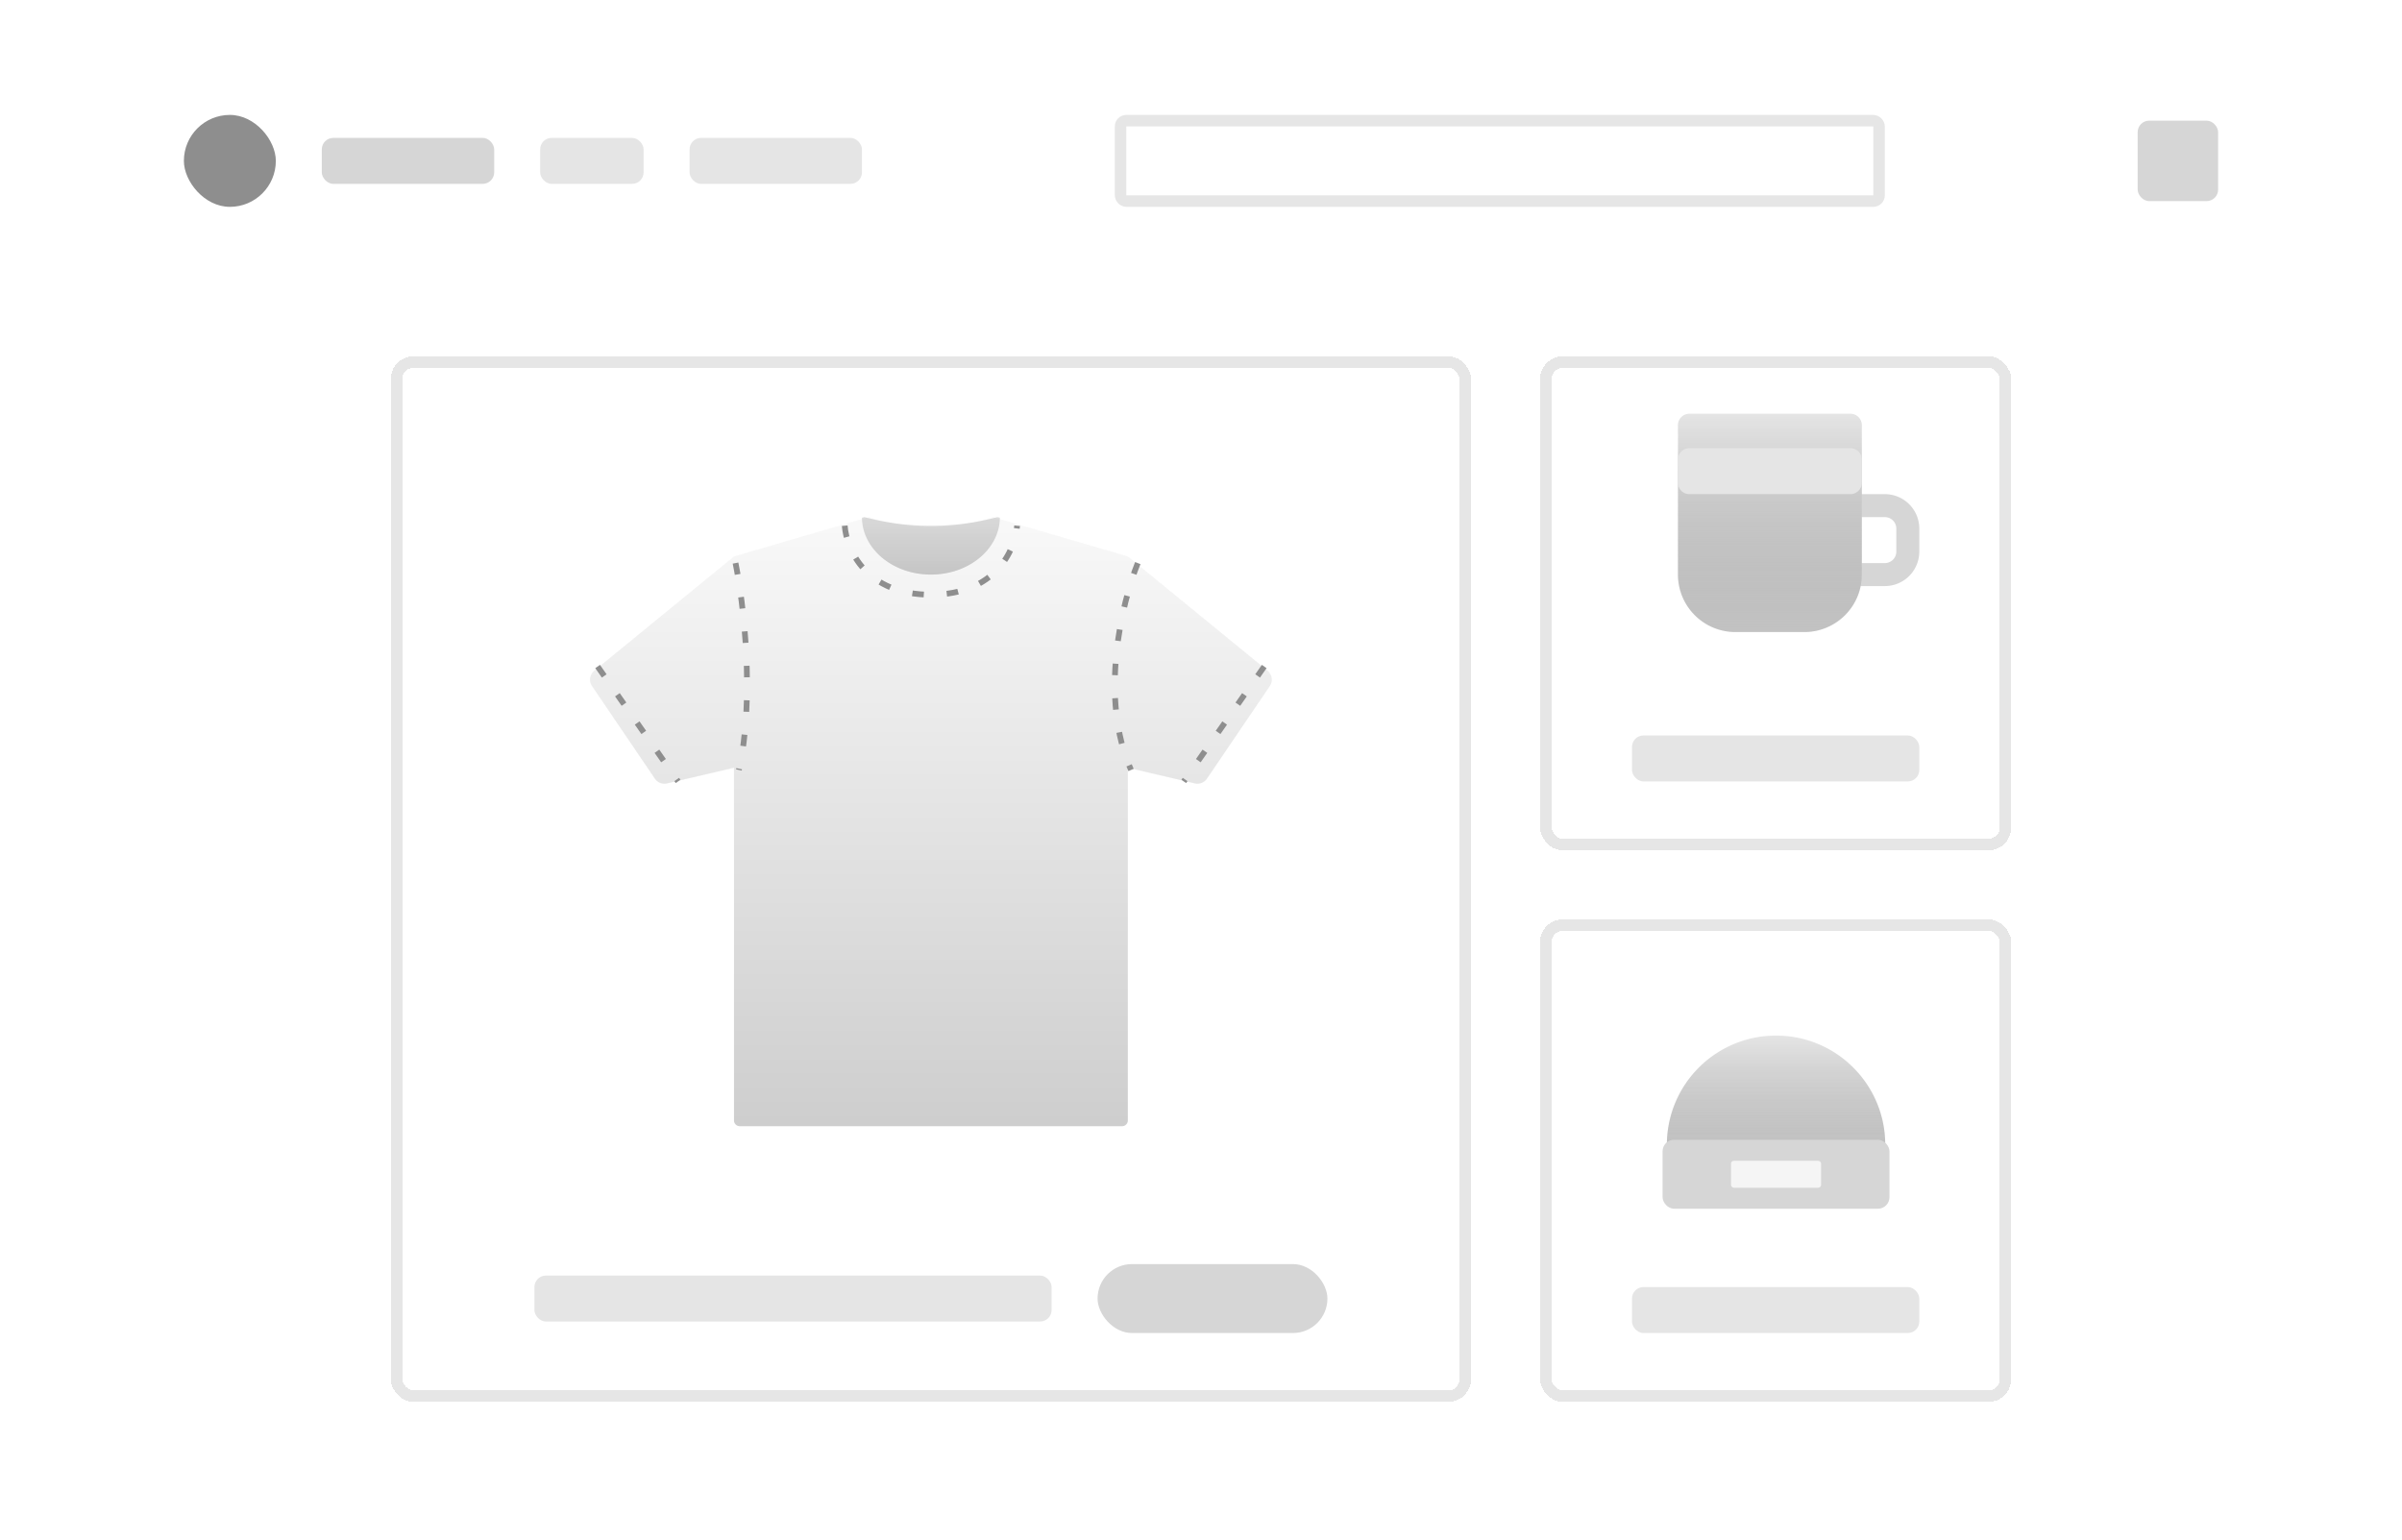 <svg width="209" height="134" fill="none" xmlns="http://www.w3.org/2000/svg">
  <rect x="16" y="10" width="8" height="8" rx="4" fill="#8E8E8E"/>
  <rect x="28" y="12" width="15" height="4" rx="1" fill="#D6D6D6"/>
  <rect x="47" y="12" width="9" height="4" rx="1" fill="#E5E5E5"/>
  <rect x="60" y="12" width="15" height="4" rx="1" fill="#E5E5E5"/>
  <rect x="97.5" y="10.5" width="66" height="7" rx=".5" stroke="rgba(0, 0, 0, 0.1)"/>
  <rect x="186" y="10.5" width="7" height="7" rx="1" fill="#D6D6D6"/>

  <g filter="url(#b)">
    <rect x="34.5" y="30.5" width="93" height="90" rx="1.5" stroke="rgba(0, 0, 0, 0.1)" shape-rendering="crispEdges"/>
    <g filter="url(#d)">
      <path d="M64.06 47.366a1 1 0 0 0-.353.186l-12 9.816a1 1 0 0 0-.193 1.336l5.469 8.057a1 1 0 0 0 1.055.412l5.827-1.364V96.5a.5.5 0 0 0 .5.5h33.27a.5.5 0 0 0 .5-.5V65.809l5.827 1.364a1 1 0 0 0 1.055-.412l5.469-8.057a1 1 0 0 0-.194-1.336l-12-9.816a1 1 0 0 0-.352-.186L86.417 44a17.765 17.765 0 0 1-10.834 0L64.06 47.366Z" fill="#F9F9F9"/>
      <path d="M64.06 47.366a1 1 0 0 0-.353.186l-12 9.816a1 1 0 0 0-.193 1.336l5.469 8.057a1 1 0 0 0 1.055.412l5.827-1.364V96.5a.5.5 0 0 0 .5.5h33.27a.5.5 0 0 0 .5-.5V65.809l5.827 1.364a1 1 0 0 0 1.055-.412l5.469-8.057a1 1 0 0 0-.194-1.336l-12-9.816a1 1 0 0 0-.352-.186L86.417 44a17.765 17.765 0 0 1-10.834 0L64.06 47.366Z" fill="url(#e)" fill-opacity=".4"/>
    </g>
    <path d="M73.5 44.75c.167 2.143 1.9 6 7.5 6s7.333-3.857 7.5-6M64 48c.684 3.385 1.701 11.723.293 18M99 48c-1.369 3.385-3.403 11.723-.587 18" stroke="#8E8E8E" stroke-width=".5" stroke-dasharray="1 2"/>
    <g opacity=".3">
      <path d="m75 44.054.221-.054a22.397 22.397 0 0 0 11.558 0l.221.054C86.965 46.79 84.292 49 81 49s-5.965-2.21-6-4.946Z" fill="#8E8E8E"/>
      <path d="m75 44.054.221-.054a22.397 22.397 0 0 0 11.558 0l.221.054C86.965 46.79 84.292 49 81 49s-5.965-2.21-6-4.946Z" fill="url(#f)" fill-opacity=".4"/>
    </g>
    <path d="m52 57 7 10M110 57l-7 10" stroke="#8E8E8E" stroke-width=".5" stroke-dasharray="1 2"/>
    <rect x="46.5" y="110" width="45" height="4" rx="1" fill="#E5E5E5"/>
    <rect x="95.5" y="109" width="20" height="6" rx="3" fill="#D6D6D6"/>
  </g>

  <g filter="url(#g)">
    <rect x="134.5" y="30.5" width="40" height="42" rx="1.5" stroke="rgba(0, 0, 0, 0.1)" shape-rendering="crispEdges"/>
    <path d="M157 43h7a2 2 0 0 1 2 2v2a2 2 0 0 1-2 2h-7v-6Z" stroke="#D6D6D6" stroke-width="2"/>
    <g filter="url(#i)">
      <path d="M146 39a1 1 0 0 1 1-1h14a1 1 0 0 1 1 1v13a5 5 0 0 1-5 5h-6a5 5 0 0 1-5-5V39Z" fill="#E5E5E5"/>
      <path d="M146 39a1 1 0 0 1 1-1h14a1 1 0 0 1 1 1v13a5 5 0 0 1-5 5h-6a5 5 0 0 1-5-5V39Z" fill="url(#j)" fill-opacity=".4"/>
    </g>
    <path d="M146 39a1 1 0 0 1 1-1h14a1 1 0 0 1 1 1v2a1 1 0 0 1-1 1h-14a1 1 0 0 1-1-1v-2Z" fill="#E5E5E5"/>
    <rect x="142" y="63" width="25" height="4" rx="1" fill="#E5E5E5"/>
  </g>

  <g filter="url(#k)">
    <rect x="134.5" y="79.5" width="40" height="41" rx="1.5" stroke="rgba(0, 0, 0, 0.1)" shape-rendering="crispEdges"/>
    <g filter="url(#m)">
      <path d="M145.036 94.615a9.5 9.5 0 0 1 9.5-9.5c5.246 0 9.5 4.254 9.5 9.5v4.336h-19v-4.336Z" fill="#E5E5E5"/>
      <path d="M145.036 94.615a9.5 9.5 0 0 1 9.5-9.5c5.246 0 9.5 4.254 9.5 9.5v4.336h-19v-4.336Z" fill="url(#n)" fill-opacity=".4"/>
    </g>
    <g filter="url(#o)">
      <rect x="144.663" y="98.183" width="19.742" height="6" rx="1" fill="#D6D6D6"/>
    </g>
    <rect x="150.616" y="100.012" width="7.839" height="2.344" rx=".25" fill="#F5F5F5"/>
    <rect x="142" y="111" width="25" height="4" rx="1" fill="#E5E5E5"/>
  </g>

  <defs>
    <linearGradient id="a" x1="130.5" y1="10" x2="130.5" y2="18" gradientUnits="userSpaceOnUse">
      <stop stop-opacity=".1"/>
      <stop offset=".87" stop-opacity=".1"/>
      <stop offset="1" stop-opacity=".12"/>
    </linearGradient>
    <linearGradient id="c" x1="81" y1="30" x2="81" y2="121" gradientUnits="userSpaceOnUse">
      <stop stop-opacity=".1"/>
      <stop offset=".87" stop-opacity=".1"/>
      <stop offset="1" stop-opacity=".12"/>
    </linearGradient>
    <linearGradient id="e" x1="81" y1="44" x2="81" y2="97" gradientUnits="userSpaceOnUse">
      <stop stop-color="#F9F9F9"/>
      <stop offset="1" stop-color="#8E8E8E"/>
    </linearGradient>
    <linearGradient id="f" x1="81" y1="44" x2="81" y2="49" gradientUnits="userSpaceOnUse">
      <stop stop-opacity="0"/>
      <stop offset="1"/>
    </linearGradient>
    <linearGradient id="h" x1="154.5" y1="30" x2="154.5" y2="73" gradientUnits="userSpaceOnUse">
      <stop stop-opacity=".1"/>
      <stop offset=".87" stop-opacity=".1"/>
      <stop offset="1" stop-opacity=".12"/>
    </linearGradient>
    <linearGradient id="j" x1="154" y1="38" x2="154" y2="57" gradientUnits="userSpaceOnUse">
      <stop stop-opacity="0"/>
      <stop offset="1" stop-color="#8E8E8E"/>
    </linearGradient>
    <linearGradient id="l" x1="154.5" y1="79" x2="154.5" y2="121" gradientUnits="userSpaceOnUse">
      <stop stop-opacity=".1"/>
      <stop offset=".87" stop-opacity=".1"/>
      <stop offset="1" stop-opacity=".12"/>
    </linearGradient>
    <linearGradient id="n" x1="154.536" y1="85.115" x2="154.536" y2="98.951" gradientUnits="userSpaceOnUse">
      <stop stop-opacity="0"/>
      <stop offset="1" stop-color="#8E8E8E"/>
    </linearGradient>
    <filter id="b" x="33" y="30" width="96" height="93" filterUnits="userSpaceOnUse" color-interpolation-filters="sRGB">
      <feFlood flood-opacity="0" result="BackgroundImageFix"/>
      <feColorMatrix in="SourceAlpha" result="hardAlpha"/>
      <feOffset dy="1"/>
      <feGaussianBlur stdDeviation=".5"/>
      <feComposite in2="hardAlpha" operator="out"/>
      <feColorMatrix values="0 0 0 0 0 0 0 0 0 0 0 0 0 0 0 0 0 0 0.04 0"/>
      <feBlend in2="BackgroundImageFix" result="effect1_dropShadow"/>
      <feBlend in="SourceGraphic" in2="effect1_dropShadow" result="shape"/>
    </filter>
    <filter id="d" x="51.341" y="44" width="59.318" height="53" filterUnits="userSpaceOnUse" color-interpolation-filters="sRGB">
      <feFlood flood-opacity="0" result="BackgroundImageFix"/>
      <feBlend in="SourceGraphic" in2="BackgroundImageFix" result="shape"/>
      <feColorMatrix in="SourceAlpha" result="hardAlpha"/>
      <feOffset/>
      <feGaussianBlur stdDeviation="1.5"/>
      <feComposite in2="hardAlpha" operator="arithmetic" k2="-1" k3="1"/>
      <feColorMatrix values="0 0 0 0 0 0 0 0 0 0 0 0 0 0 0 0 0 0 0.15 0"/>
      <feBlend in2="shape" result="effect1_innerShadow"/>
    </filter>
    <filter id="g" x="133" y="30" width="43" height="45" filterUnits="userSpaceOnUse" color-interpolation-filters="sRGB">
      <feFlood flood-opacity="0" result="BackgroundImageFix"/>
      <feColorMatrix in="SourceAlpha" result="hardAlpha"/>
      <feOffset dy="1"/>
      <feGaussianBlur stdDeviation=".5"/>
      <feComposite in2="hardAlpha" operator="out"/>
      <feColorMatrix values="0 0 0 0 0 0 0 0 0 0 0 0 0 0 0 0 0 0 0.04 0"/>
      <feBlend in2="BackgroundImageFix" result="effect1_dropShadow"/>
      <feBlend in="SourceGraphic" in2="effect1_dropShadow" result="shape"/>
    </filter>
    <filter id="i" x="146" y="35" width="16" height="22" filterUnits="userSpaceOnUse" color-interpolation-filters="sRGB">
      <feFlood flood-opacity="0" result="BackgroundImageFix"/>
      <feBlend in="SourceGraphic" in2="BackgroundImageFix" result="shape"/>
      <feColorMatrix in="SourceAlpha" result="hardAlpha"/>
      <feOffset dy="-3"/>
      <feGaussianBlur stdDeviation="2"/>
      <feComposite in2="hardAlpha" operator="arithmetic" k2="-1" k3="1"/>
      <feColorMatrix values="0 0 0 0 0 0 0 0 0 0 0 0 0 0 0 0 0 0 0.1 0"/>
      <feBlend in2="shape" result="effect1_innerShadow"/>
    </filter>
    <filter id="k" x="133" y="79" width="43" height="44" filterUnits="userSpaceOnUse" color-interpolation-filters="sRGB">
      <feFlood flood-opacity="0" result="BackgroundImageFix"/>
      <feColorMatrix in="SourceAlpha" result="hardAlpha"/>
      <feOffset dy="1"/>
      <feGaussianBlur stdDeviation=".5"/>
      <feComposite in2="hardAlpha" operator="out"/>
      <feColorMatrix values="0 0 0 0 0 0 0 0 0 0 0 0 0 0 0 0 0 0 0.04 0"/>
      <feBlend in2="BackgroundImageFix" result="effect1_dropShadow"/>
      <feBlend in="SourceGraphic" in2="effect1_dropShadow" result="shape"/>
    </filter>
    <filter id="m" x="145.036" y="85.115" width="19" height="17.835" filterUnits="userSpaceOnUse" color-interpolation-filters="sRGB">
      <feFlood flood-opacity="0" result="BackgroundImageFix"/>
      <feBlend in="SourceGraphic" in2="BackgroundImageFix" result="shape"/>
      <feColorMatrix in="SourceAlpha" result="hardAlpha"/>
      <feOffset dy="4"/>
      <feGaussianBlur stdDeviation="2"/>
      <feComposite in2="hardAlpha" operator="arithmetic" k2="-1" k3="1"/>
      <feColorMatrix values="0 0 0 0 0 0 0 0 0 0 0 0 0 0 0 0 0 0 0.1 0"/>
      <feBlend in2="shape" result="effect1_innerShadow"/>
    </filter>
    <filter id="o" x="144.663" y="98.183" width="19.742" height="6" filterUnits="userSpaceOnUse" color-interpolation-filters="sRGB">
      <feFlood flood-opacity="0" result="BackgroundImageFix"/>
      <feBlend in="SourceGraphic" in2="BackgroundImageFix" result="shape"/>
      <feColorMatrix in="SourceAlpha" result="hardAlpha"/>
      <feOffset/>
      <feGaussianBlur stdDeviation="1"/>
      <feComposite in2="hardAlpha" operator="arithmetic" k2="-1" k3="1"/>
      <feColorMatrix values="0 0 0 0 0 0 0 0 0 0 0 0 0 0 0 0 0 0 0.1 0"/>
      <feBlend in2="shape" result="effect1_innerShadow"/>
    </filter>
  </defs>
</svg> 